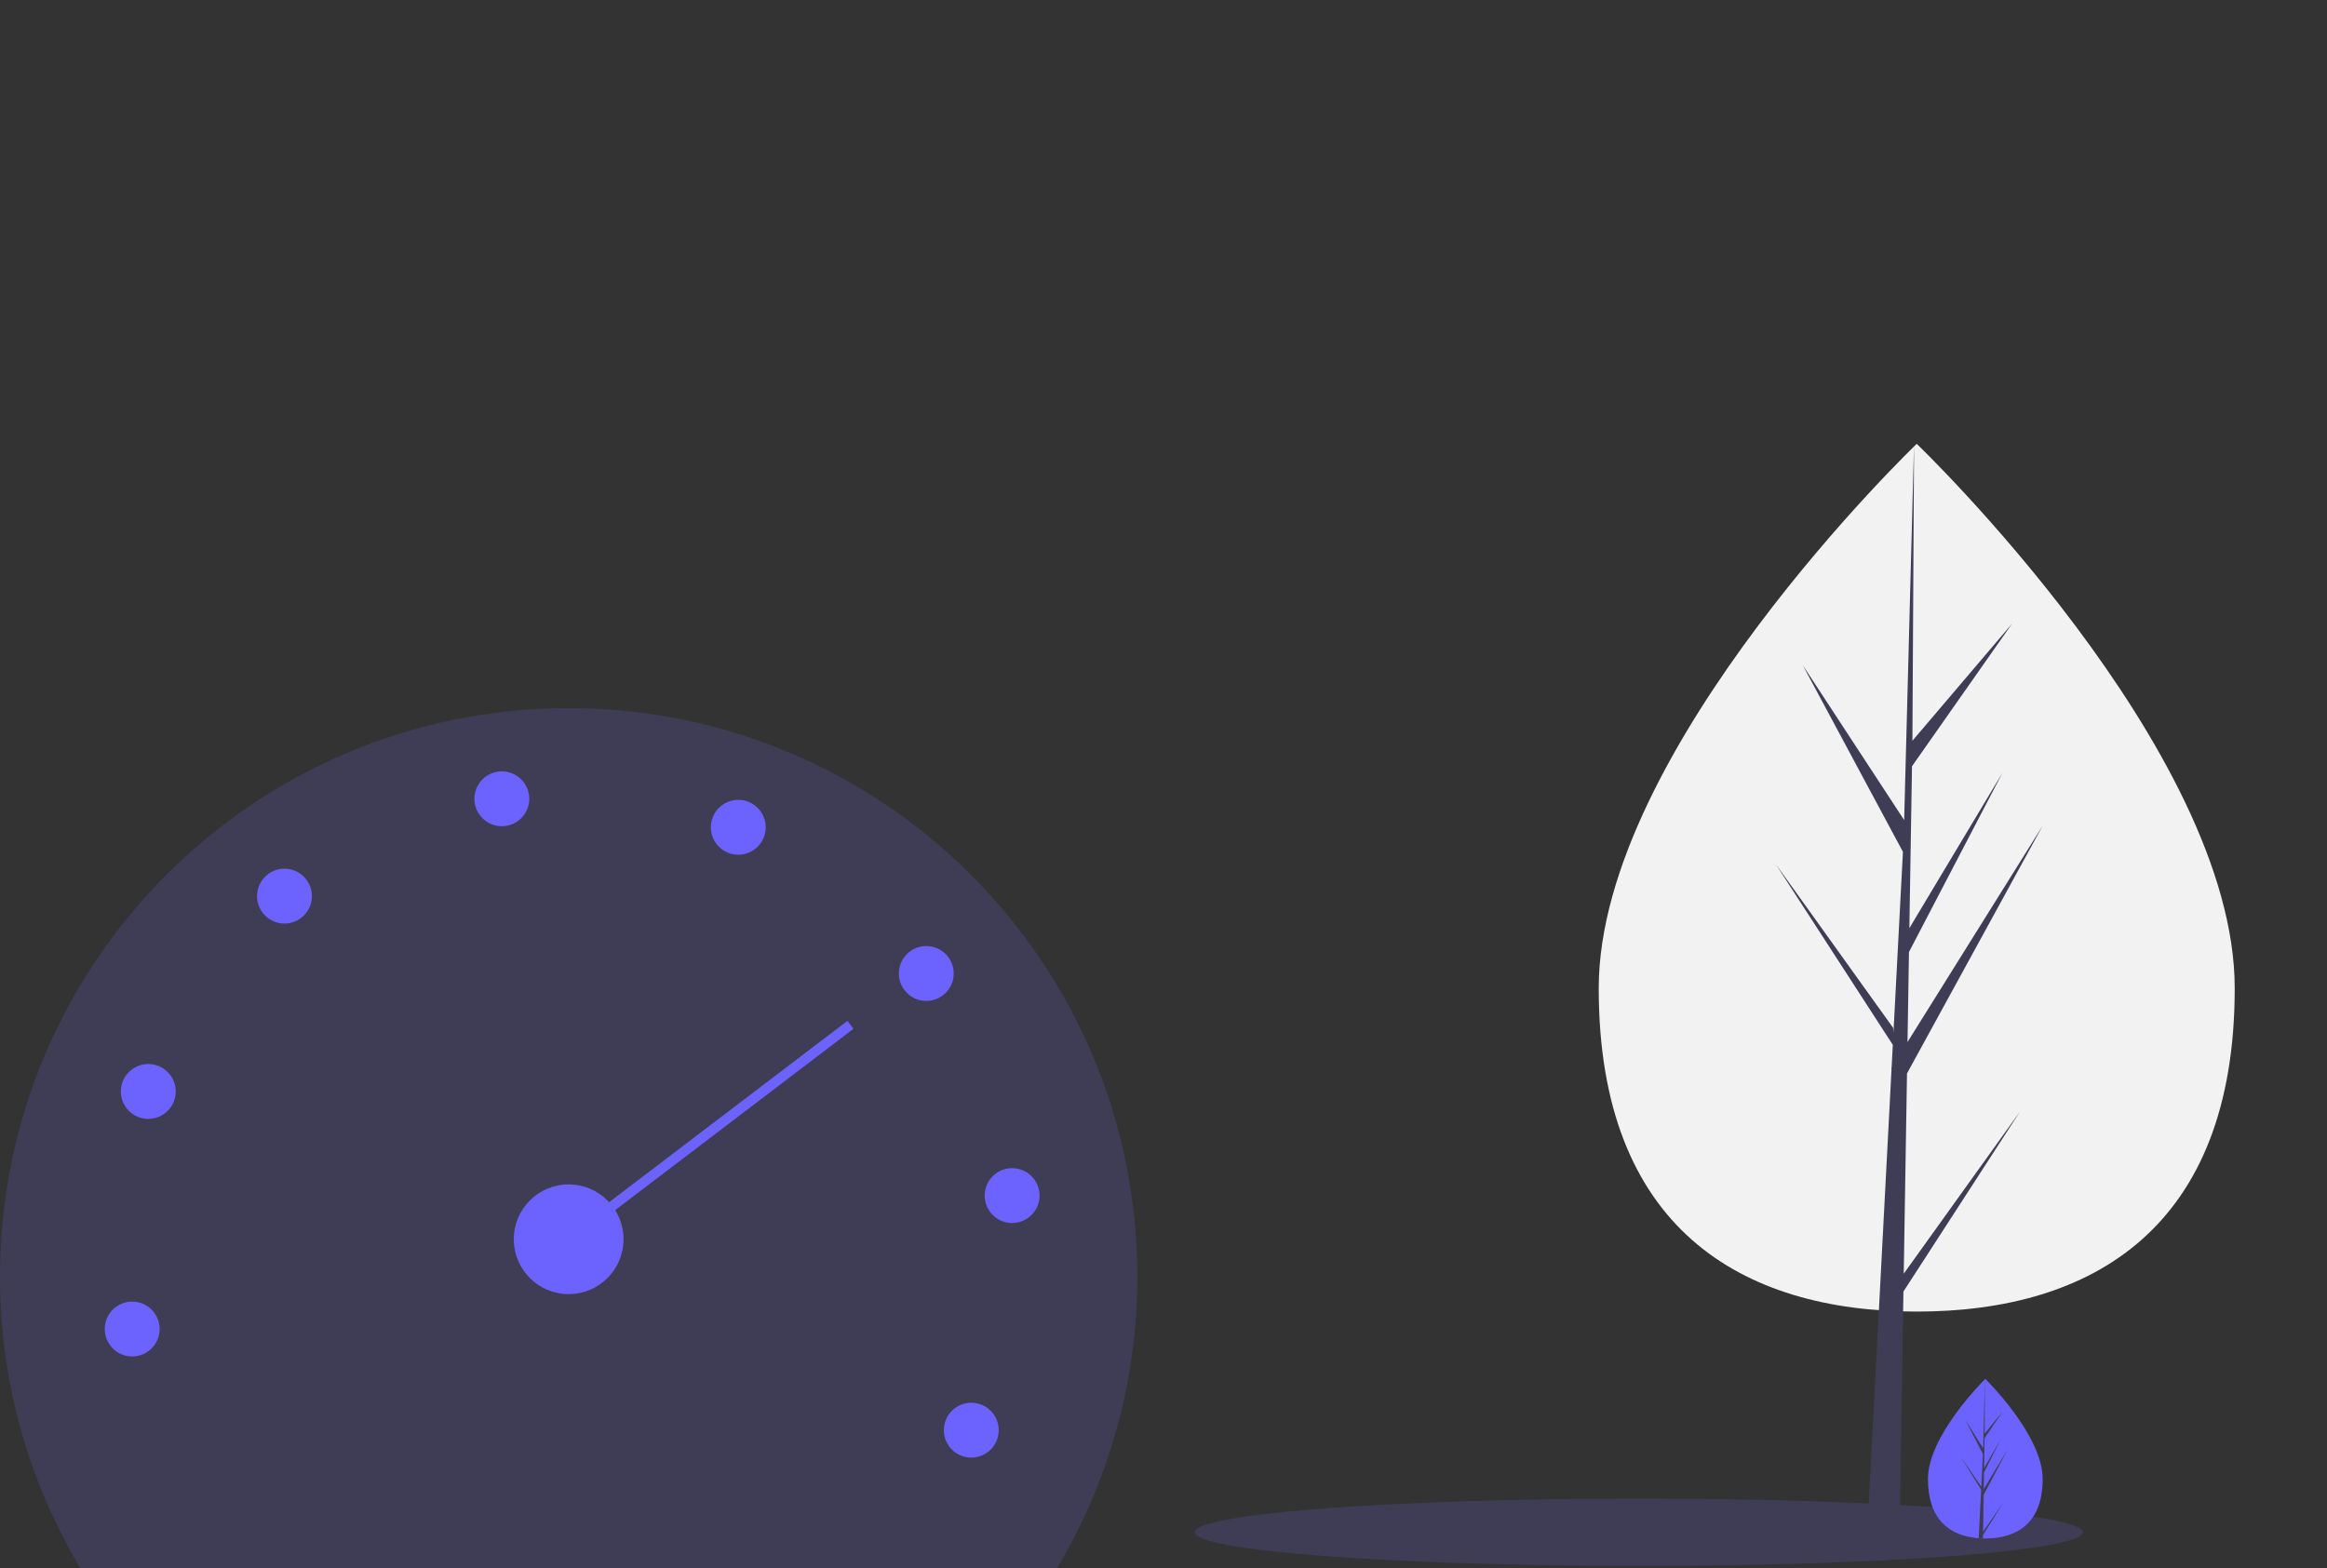 <?xml version="1.0" encoding="UTF-8"?> <svg xmlns="http://www.w3.org/2000/svg" width="933" height="629" viewBox="0 0 933 629" fill="none"><rect x="0" y="0" width="933" height="629" fill="#333333" stroke="none"/> <path d="M896 396.349C896 492.446 838.916 526 768.5 526C698.084 526 641 492.446 641 396.349C641 300.251 768.5 178 768.5 178C768.5 178 896 300.251 896 396.349Z" fill="#F2F2F2"></path> <path d="M763.295 510.807L764.602 430.501L819 331.151L764.807 417.904L765.395 381.794L802.886 309.916L765.55 372.239V372.239L766.607 307.296L806.753 250.072L766.773 297.083L767.434 178L763.284 335.645L763.625 329.141L722.808 266.771L762.971 341.626L759.167 414.156L759.054 412.231L712 346.594L758.911 419.032L758.436 428.103L758.351 428.239L758.389 428.983L748.741 613H761.633L763.179 517.952L809.976 445.692L763.295 510.807Z" fill="#3F3D56"></path> <path d="M657 628C755.307 628 835 621.956 835 614.5C835 607.044 755.307 601 657 601C558.693 601 479 607.044 479 614.5C479 621.956 558.693 628 657 628Z" fill="#3F3D56"></path> <path d="M819 593.156C819 610.829 808.703 617 796 617C795.706 617 795.412 616.997 795.119 616.99C794.53 616.977 793.947 616.948 793.371 616.908C781.907 616.081 773 609.592 773 593.156C773 576.146 794.304 554.683 795.905 553.094L795.908 553.092C795.969 553.03 796 553 796 553C796 553 819 575.483 819 593.156Z" fill="#6C63FF"></path> <path d="M795.109 614.306L803.397 602.311L795.088 615.623L795.066 617C794.486 616.987 793.911 616.959 793.344 616.918L794.237 599.234L794.23 599.097L794.246 599.071L794.33 597.401L786 584.056L794.356 596.148L794.375 596.503L795.051 583.141L787.919 569.352L795.138 580.796L795.84 553.094L795.843 553V553.092L795.726 574.936L802.825 566.276L795.697 576.818L795.509 588.781L802.138 577.3L795.481 590.541L795.376 597.192L805 581.212L795.341 599.513L795.109 614.306Z" fill="#3F3D56"></path> <path d="M423.717 629C444.902 593.655 456.062 553.208 456 512C456 386.079 353.921 284 228 284C102.079 284 0 386.079 0 512C-0.062 553.208 11.099 593.655 32.284 629H423.717Z" fill="#3F3D56"></path> <path d="M228 519C240.15 519 250 509.15 250 497C250 484.85 240.15 475 228 475C215.85 475 206 484.85 206 497C206 509.15 215.85 519 228 519Z" fill="#6C63FF"></path> <path d="M53 544C59.075 544 64 539.075 64 533C64 526.925 59.075 522 53 522C46.925 522 42 526.925 42 533C42 539.075 46.925 544 53 544Z" fill="#6C63FF"></path> <path d="M59.454 448.727C65.529 448.727 70.454 443.802 70.454 437.727C70.454 431.651 65.529 426.727 59.454 426.727C53.379 426.727 48.454 431.651 48.454 437.727C48.454 443.802 53.379 448.727 59.454 448.727Z" fill="#6C63FF"></path> <path d="M114.057 370.385C120.132 370.385 125.057 365.46 125.057 359.385C125.057 353.31 120.132 348.385 114.057 348.385C107.982 348.385 103.057 353.31 103.057 359.385C103.057 365.46 107.982 370.385 114.057 370.385Z" fill="#6C63FF"></path> <path d="M201.208 331.355C207.283 331.355 212.208 326.431 212.208 320.355C212.208 314.28 207.283 309.355 201.208 309.355C195.133 309.355 190.208 314.28 190.208 320.355C190.208 326.431 195.133 331.355 201.208 331.355Z" fill="#6C63FF"></path> <path d="M296.014 342.787C302.089 342.787 307.014 337.862 307.014 331.787C307.014 325.712 302.089 320.787 296.014 320.787C289.939 320.787 285.014 325.712 285.014 331.787C285.014 337.862 289.939 342.787 296.014 342.787Z" fill="#6C63FF"></path> <path d="M371.39 401.414C377.465 401.414 382.39 396.489 382.39 390.414C382.39 384.339 377.465 379.414 371.39 379.414C365.315 379.414 360.39 384.339 360.39 390.414C360.39 396.489 365.315 401.414 371.39 401.414Z" fill="#6C63FF"></path> <path d="M405.805 490.49C411.88 490.49 416.805 485.565 416.805 479.49C416.805 473.415 411.88 468.49 405.805 468.49C399.73 468.49 394.805 473.415 394.805 479.49C394.805 485.565 399.73 490.49 405.805 490.49Z" fill="#6C63FF"></path> <path d="M389.427 584.566C395.502 584.566 400.427 579.642 400.427 573.566C400.427 567.491 395.502 562.566 389.427 562.566C383.352 562.566 378.427 567.491 378.427 573.566C378.427 579.642 383.352 584.566 389.427 584.566Z" fill="#6C63FF"></path> <path d="M228 497L341 411" stroke="#6C63FF" stroke-width="4" stroke-miterlimit="10"></path> </svg> 